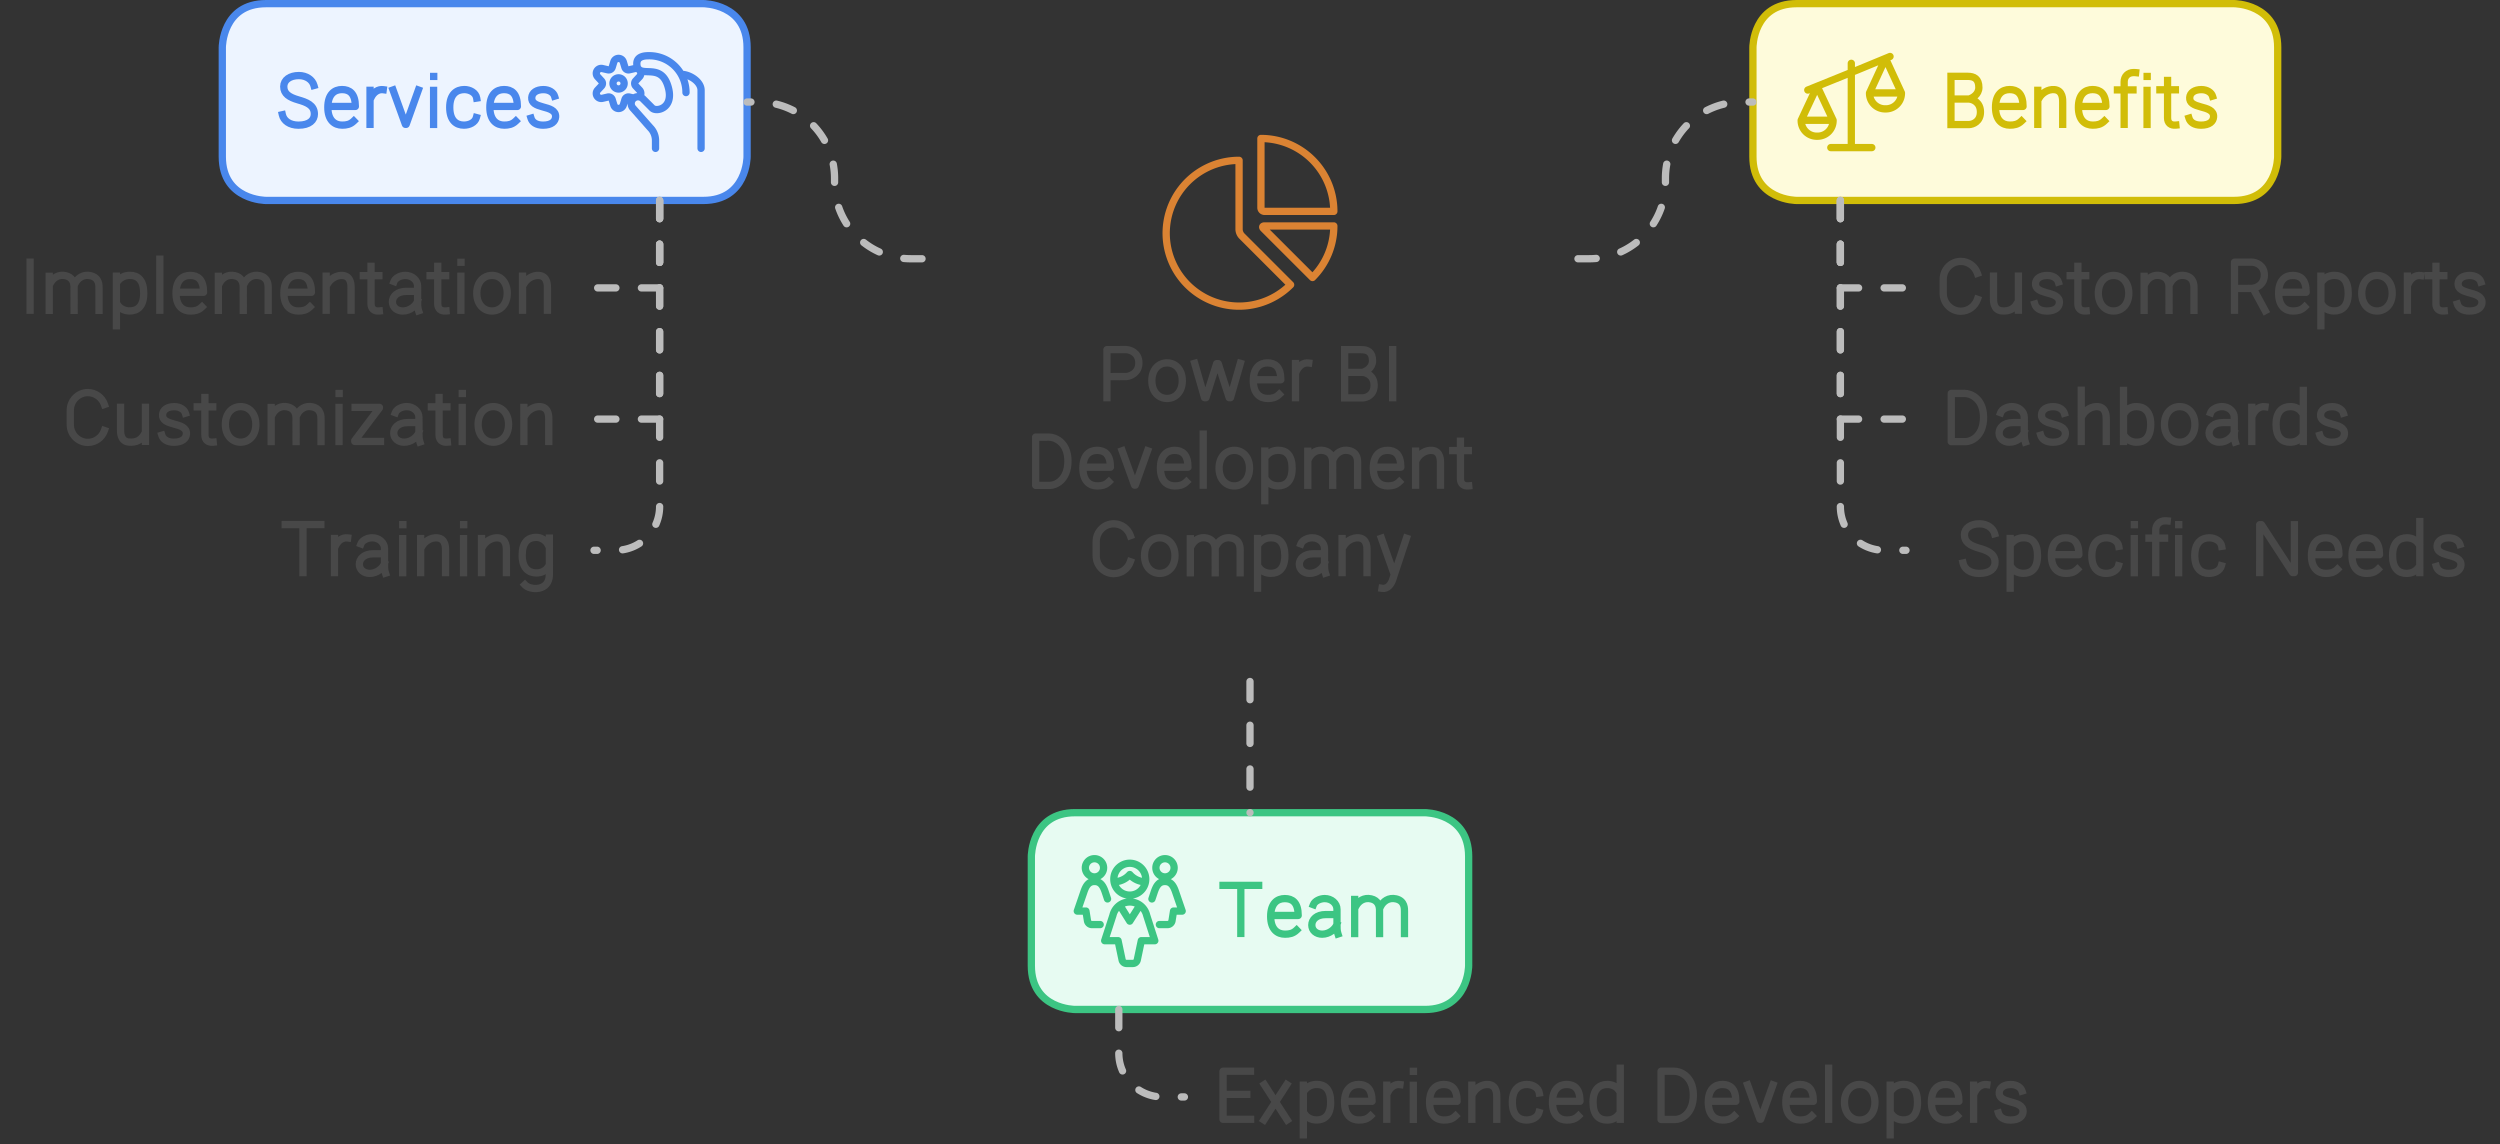 <svg width="686" height="314" viewBox="0 0 686 314" style="fill:none;stroke:none;fill-rule:evenodd;clip-rule:evenodd;stroke-linecap:round;stroke-linejoin:round;stroke-miterlimit:1.5;" version="1.1" xmlns="http://www.w3.org/2000/svg" xmlns:xlink="http://www.w3.org/1999/xlink"><rect x="0" y="0" width="686" height="314" fill="#333333" stroke="none"/><g id="blend" mix-blend-mode="multiply"><g id="g-root-ro_hsrptp14tjvnu" data-item-order="-7776" transform="matrix(1, 0, 0, 1, 60, 0)"><g id="ro_hsrptp14tjvnu-fill" stroke="none" fill="#EDF4FF" transform="matrix(1, 0, 0, 1, -11, -11)"><g xmlns="http://www.w3.org/2000/svg" transform="translate(12, 12)"><path d="M12 0 h 120 s12 0 12 12 v 30 s0 12 -12 12 h -120 s -12 0 -12 -12 v -30 s0 -12 12 -12"></path></g></g><g id="ro_hsrptp14tjvnu-stroke" fill="none" stroke-linecap="round" stroke-linejoin="round" stroke-miterlimit="1.5" stroke="#4987EC" stroke-width="2" transform="matrix(1, 0, 0, 1, -11, -11)"><g xmlns="http://www.w3.org/2000/svg" transform="translate(12, 12)"><path d="M12 0 h 120 s12 0 12 12 v 30 s0 12 -12 12 h -120 s -12 0 -12 -12 v -30 s0 -12 12 -12"></path></g></g></g><g id="g-root-ro_zs5wfx14th2bx" data-item-order="-7776" transform="matrix(1, 0, 0, 1, 480, 0)"><g id="ro_zs5wfx14th2bx-fill" stroke="none" fill="#FEFBDB" transform="matrix(1, 0, 0, 1, -11, -11)"><g xmlns="http://www.w3.org/2000/svg" transform="translate(12, 12)"><path d="M12 0 h 120 s12 0 12 12 v 30 s0 12 -12 12 h -120 s -12 0 -12 -12 v -30 s0 -12 12 -12"></path></g></g><g id="ro_zs5wfx14th2bx-stroke" fill="none" stroke-linecap="round" stroke-linejoin="round" stroke-miterlimit="1.5" stroke="#D1BD08" stroke-width="2" transform="matrix(1, 0, 0, 1, -11, -11)"><g xmlns="http://www.w3.org/2000/svg" transform="translate(12, 12)"><path d="M12 0 h 120 s12 0 12 12 v 30 s0 12 -12 12 h -120 s -12 0 -12 -12 v -30 s0 -12 12 -12"></path></g></g></g><g id="g-root-ro_qqa5bx14tearx" data-item-order="-6480" transform="matrix(1, 0, 0, 1, 282, 222)"><g id="ro_qqa5bx14tearx-fill" stroke="none" fill="#E7FBF2" transform="matrix(1, 0, 0, 1, -11, -11)"><g xmlns="http://www.w3.org/2000/svg" transform="translate(12, 12)"><path d="M12 0 h 96 s12 0 12 12 v 30 s0 12 -12 12 h -96 s -12 0 -12 -12 v -30 s0 -12 12 -12"></path></g></g><g id="ro_qqa5bx14tearx-stroke" fill="none" stroke-linecap="round" stroke-linejoin="round" stroke-miterlimit="1.5" stroke="#3CC583" stroke-width="2" transform="matrix(1, 0, 0, 1, -11, -11)"><g xmlns="http://www.w3.org/2000/svg" transform="translate(12, 12)"><path d="M12 0 h 96 s12 0 12 12 v 30 s0 12 -12 12 h -96 s -12 0 -12 -12 v -30 s0 -12 12 -12"></path></g></g></g><g id="g-root-1_18n6flp14th4p0" data-item-order="0" transform="matrix(1, 0, 0, 1, 492, 12)"><g id="1_18n6flp14th4p0-stroke" fill="none" stroke-linecap="round" stroke-linejoin="round" stroke-miterlimit="1.5" stroke="#D1BD08" stroke-width="1.6" transform="matrix(1.25, 0, 0, 1.25, -14, -11.5)"><g xmlns="http://www.w3.org/2000/svg" transform="translate(12, 10)"><path d="M12 3.5L12 22 M1 16L4.5 8.535 8 16 M4.5,19.5A3.416,3.416,0,0,0,8,16H1A3.416,3.416,0,0,0,4.5,19.5Z M23 10L19.5 2.413 16 10 M19.5,13.5A3.416,3.416,0,0,1,16,10h7A3.416,3.416,0,0,1,19.5,13.5Z M13.494 4.895L20.5 2 M2.446 9.365L13.494 4.895 M7.5 22L16.5 22"></path></g></g></g><path id="cu_4hb7gd14tjx8r" d="M73 68 L 70 68 L 69.9 68 A20.9 20.9 45 0 1 49 47.1 L 49 47 L 49 45.9 A20.9 20.9 45 0 0 28.1 25 L 28 25 L 25 25" transform="translate(180, 3)" style="fill:none;stroke-linecap:round;stroke-linejoin:round;stroke-miterlimit:1.5;stroke:#BCBCBC;stroke-width:2;stroke-dasharray:5, 7"></path><g id="g-root-2_3zlod14t5t6u" data-item-order="0" transform="matrix(1, 0, 0, 1, 318, 36)"><g id="2_3zlod14t5t6u-stroke" fill="none" stroke-linecap="round" stroke-linejoin="round" stroke-miterlimit="1.5" stroke="#DB8333" stroke-width="1" transform="matrix(2, 0, 0, 2, -25, -23)"><g xmlns="http://www.w3.org/2000/svg" transform="translate(13, 12)"><path d="M13.5,10a.5.5,0,0,0,.5.5h9.5a10,10,0,0,0-10-10Z M20.575,19.571A9.965,9.965,0,0,0,23.5,12.5H14c-.275,0-.341.159-.147.353Z M10.5,3.5a10,10,0,1,0,7.071,17.071l-6.718-6.718A1.391,1.391,0,0,1,10.5,13Z"></path></g></g></g><path id="cu_1uneq9p14tjvgh" d="M25 68 L 28 68 L 28.1 68 A20.9 20.9 -45 0 0 49 47.1 L 49 47 L 49 45.9 A20.9 20.9 -45 0 1 69.9 25 L 70 25 L 73 25" transform="translate(408, 3)" style="fill:none;stroke-linecap:round;stroke-linejoin:round;stroke-miterlimit:1.5;stroke:#BCBCBC;stroke-width:2;stroke-dasharray:5, 7"></path><g id="g-root-tx_benefits_1lymxz114th343" data-item-order="0" transform="matrix(1, 0, 0, 1, 528, 15)"><g id="tx_benefits_1lymxz114th343-stroke" fill="none" stroke-linecap="square" stroke-linejoin="miter" stroke-miterlimit="4" stroke="#D1BD08" stroke-width="2" transform="matrix(1, 0, 0, 1, -5, -8)"><g xmlns="http://www.w3.org/2000/svg" transform="translate(46, 9)"><path d="M-33.656 18.18V4.945M-33.213 11.18H-29.009M-33.213 4.945H-29.063C-27.313 4.945 -26 5.602 -26 8.008C-26 9.933 -27.787 10.925 -28.68 11.18C-27.641 11.253 -25.563 12.066 -25.563 14.734C-25.563 17.403 -27.641 18.143 -28.68 18.18H-33.213 M-14.313 17.218C-15.286 18.155 -16.311 18.339 -17.496 18.339C-19.565 18.339 -21.428 17.028 -21.428 13.456C-21.428 9.884 -19.619 8.573 -17.55 8.573C-15.482 8.573 -13.878 9.63 -13.878 13.201H-21.098 M-9.831 8.78L-9.831 18.128M-2.997 18.128V12.074C-2.997 11.362 -2.901 8.79 -5.284 8.587C-7.042 8.437 -8.731 9.562 -9.507 10.956 M8.427 17.218C7.454 18.155 6.429 18.339 5.244 18.339C3.175 18.339 1.312 17.028 1.312 13.456C1.312 9.884 3.121 8.573 5.19 8.573C7.258 8.573 8.862 9.63 8.862 13.201H1.642 M17.024 3.926C16.856 3.908 16.575 3.907 16.447 3.907C14.868 3.907 13.87 5.035 13.87 6.425V18.129M16.295 8.664H14.206M12.018 8.664H13.544 M20.168 4.971H20.192M20.152 8.804V18.145 M28.049 18.326C26.64 18.465 25.782 17.732 25.782 16.387V6.081M27.932 8.642H26.168M23.672 8.642H25.405 M38.118 10.381C37.822 9.404 36.668 8.584 35.058 8.584C33.17 8.584 31.95 9.447 31.859 10.751C31.754 12.246 32.988 12.822 34.918 13.339C36.612 13.797 38.555 14.277 38.401 16.122C38.302 17.311 37.325 18.346 34.968 18.346C33.062 18.346 31.985 17.53 31.65 16.424"></path></g></g></g><g id="g-root-tx_implemen_vccebh14th346" data-item-order="0" transform="matrix(1, 0, 0, 1, 0, 66)"><g id="tx_implemen_vccebh14th346-stroke" fill="none" stroke-linecap="square" stroke-linejoin="miter" stroke-miterlimit="4" stroke="#484848" stroke-width="2" transform="matrix(1, 0, 0, 1, -4, -7)"><g xmlns="http://www.w3.org/2000/svg" transform="translate(81, 8)"><path d="M-68.745 4.938V18.127 M-63.5 8.814L-63.5 18.162M-56.666 18.162L-56.677 11.47C-56.741 10.526 -57.108 9.078 -58.982 8.649C-60.922 8.205 -62.402 9.248 -63.138 10.595M-49.831 18.162V12.108C-49.831 11.396 -49.716 9.206 -52.147 8.649C-54.176 8.184 -55.711 9.347 -56.411 10.783 M-45.057 8.774V22.393M-44.691 10.124C-43.808 9.027 -42.627 8.558 -41.318 8.558C-39.137 8.558 -37.558 9.904 -37.558 13.476C-37.558 17.047 -39.242 18.323 -41.424 18.323C-42.695 18.323 -43.981 17.783 -44.691 16.72 M-33.144 4.125V18.126 M-21.583 17.218C-22.556 18.155 -23.581 18.339 -24.766 18.339C-26.835 18.339 -28.699 17.028 -28.699 13.456C-28.699 9.884 -26.889 8.573 -24.82 8.573C-22.752 8.573 -21.148 9.63 -21.148 13.201H-28.368 M-17.08 8.814L-17.08 18.162M-10.246 18.162L-10.257 11.47C-10.321 10.526 -10.688 9.078 -12.562 8.649C-14.502 8.205 -15.982 9.248 -16.718 10.595M-3.411 18.162V12.108C-3.411 11.396 -3.296 9.206 -5.727 8.649C-7.756 8.184 -9.29 9.347 -9.991 10.783 M8.017 17.218C7.044 18.155 6.019 18.339 4.834 18.339C2.765 18.339 0.901 17.028 0.901 13.456C0.901 9.884 2.711 8.573 4.78 8.573C6.848 8.573 8.452 9.63 8.452 13.201H1.232 M12.499 8.78L12.499 18.128M19.333 18.128V12.074C19.333 11.362 19.429 8.79 17.046 8.587C15.288 8.437 13.599 9.562 12.823 10.956 M27.079 18.326C25.67 18.465 24.812 17.732 24.812 16.387V6.081M26.962 8.642H25.198M22.702 8.642H24.435 M31.108 10.246C31.472 9.28 32.888 8.567 34.228 8.567C36.082 8.567 37.584 9.88 37.584 11.499L37.59 12.957V15.571C37.59 16.614 37.565 17.353 37.866 18.278M37.21 12.957H34.482C31.979 12.957 30.679 14.343 30.679 15.837C30.679 17.331 31.917 18.341 33.533 18.341C35.515 18.341 37.141 16.888 37.541 15.732 M45.389 18.326C43.98 18.465 43.122 17.732 43.122 16.387V6.081M45.272 8.642H43.508M41.012 8.642H42.745 M49.478 4.971H49.502M49.462 8.804V18.145 M62.187 13.457C62.187 16.522 60.316 18.34 58.008 18.34C55.7 18.34 53.829 16.522 53.829 13.457C53.829 10.392 55.7 8.573 58.008 8.573C60.316 8.573 62.187 10.392 62.187 13.457Z M66.379 8.78L66.379 18.128M73.213 18.128V12.074C73.213 11.362 73.309 8.79 70.926 8.587C69.168 8.437 67.479 9.562 66.703 10.956"></path></g></g></g><path id="cu_zlaohp14tjw8x" d="M43 25 L 43 37 L 43 109 A12 12 61 0 1 31 121 L 30.9 121 L 25 121" transform="translate(138, 30)" style="fill:none;stroke-linecap:round;stroke-linejoin:round;stroke-miterlimit:1.5;stroke:#BCBCBC;stroke-width:2;stroke-dasharray:5, 7"></path><path id="cu_18gb7nh14tjxu7" d="M43 25 L 43 55 L 43 85 L 34 85 L 25 85" transform="translate(138, 30)" style="fill:none;stroke-linecap:round;stroke-linejoin:round;stroke-miterlimit:1.5;stroke:#BCBCBC;stroke-width:2;stroke-dasharray:5, 7"></path><path id="cu_1lrrq0t14tjw98" d="M43 25 L 43 37 L 43 49 L 34 49 L 25 49" transform="translate(138, 30)" style="fill:none;stroke-linecap:round;stroke-linejoin:round;stroke-miterlimit:1.5;stroke:#BCBCBC;stroke-width:2;stroke-dasharray:5, 7"></path><path id="cu_8z04u514tjw97" d="M25 25 L 25 37 L 25 109 A12 12 45 0 0 37 121 L 37.1 121 L 43 121" transform="translate(480, 30)" style="fill:none;stroke-linecap:round;stroke-linejoin:round;stroke-miterlimit:1.5;stroke:#BCBCBC;stroke-width:2;stroke-dasharray:5, 7"></path><path id="cu_hun53114tjvgh" d="M25 25 L 25 55 L 25 85 L 34 85 L 43 85" transform="translate(480, 30)" style="fill:none;stroke-linecap:round;stroke-linejoin:round;stroke-miterlimit:1.5;stroke:#BCBCBC;stroke-width:2;stroke-dasharray:5, 7"></path><path id="cu_m9u64d14tjxty" d="M25 25 L 25 37 L 25 49 L 34 49 L 43 49" transform="translate(480, 30)" style="fill:none;stroke-linecap:round;stroke-linejoin:round;stroke-miterlimit:1.5;stroke:#BCBCBC;stroke-width:2;stroke-dasharray:5, 7"></path><g id="g-root-tx_customre_zjf98d14tij2i" data-item-order="0" transform="matrix(1, 0, 0, 1, 528, 66)"><g id="tx_customre_zjf98d14tij2i-stroke" fill="none" stroke-linecap="square" stroke-linejoin="miter" stroke-miterlimit="4" stroke="#484848" stroke-width="2" transform="matrix(1, 0, 0, 1, -7, -7)"><g xmlns="http://www.w3.org/2000/svg" transform="translate(84, 8)"><path d="M-62.398 15.13C-63.059 17.034 -64.847 18.398 -66.95 18.398C-69.615 18.398 -71.776 16.207 -71.776 13.504V9.621C-71.776 6.918 -69.615 4.727 -66.95 4.727C-64.847 4.727 -63.059 6.091 -62.398 7.995 M-51.148 18.115L-51.149 8.767M-57.983 8.767L-57.983 14.821C-57.983 15.533 -58.078 18.096 -55.696 18.308C-53.605 18.493 -52.332 17.653 -51.63 16.47 M-40.187 10.381C-40.483 9.404 -41.637 8.584 -43.247 8.584C-45.135 8.584 -46.355 9.447 -46.446 10.751C-46.551 12.246 -45.317 12.822 -43.387 13.339C-41.693 13.797 -39.75 14.277 -39.904 16.122C-40.003 17.311 -40.98 18.346 -43.337 18.346C-45.243 18.346 -46.32 17.53 -46.655 16.424 M-32.566 18.326C-33.975 18.465 -34.833 17.732 -34.833 16.387V6.081M-32.683 8.642H-34.447M-36.943 8.642H-35.21 M-20.858 13.457C-20.858 16.522 -22.729 18.34 -25.037 18.34C-27.345 18.34 -29.216 16.522 -29.216 13.457C-29.216 10.392 -27.345 8.573 -25.037 8.573C-22.729 8.573 -20.858 10.392 -20.858 13.457Z M-16.645 8.814L-16.645 18.162M-9.811 18.162L-9.822 11.47C-9.886 10.526 -10.253 9.078 -12.127 8.649C-14.067 8.205 -15.547 9.248 -16.283 10.595M-2.976 18.162V12.108C-2.976 11.396 -2.861 9.206 -5.292 8.649C-7.321 8.184 -8.855 9.347 -9.556 10.783 M8.15 18.133V4.945L12.946 4.93C14.016 4.967 16.337 5.729 16.337 8.477C16.337 11.224 14.016 12.061 12.946 12.136L8.699 12.15M16.564 18.249L13.453 12.514 M27.372 17.218C26.399 18.155 25.374 18.339 24.189 18.339C22.12 18.339 20.257 17.028 20.257 13.456C20.257 9.884 22.066 8.573 24.135 8.573C26.203 8.573 27.807 9.63 27.807 13.201H20.587 M31.848 8.774V22.393M32.214 10.124C33.097 9.027 34.278 8.558 35.587 8.558C37.768 8.558 39.347 9.904 39.347 13.476C39.347 17.047 37.663 18.323 35.481 18.323C34.21 18.323 32.924 17.783 32.214 16.72 M51.422 13.457C51.422 16.522 49.551 18.34 47.243 18.34C44.935 18.34 43.064 16.522 43.064 13.457C43.064 10.392 44.935 8.573 47.243 8.573C49.551 8.573 51.422 10.392 51.422 13.457Z M59.22 8.609C57.839 8.419 56.591 9.319 55.949 10.619M55.594 8.773V18.123 M65.694 18.326C64.285 18.465 63.427 17.732 63.427 16.387V6.081M65.577 8.642H63.813M61.317 8.642H63.05 M75.763 10.381C75.467 9.404 74.313 8.584 72.703 8.584C70.815 8.584 69.595 9.447 69.504 10.751C69.399 12.246 70.633 12.822 72.563 13.339C74.257 13.797 76.2 14.277 76.046 16.122C75.947 17.311 74.97 18.346 72.613 18.346C70.707 18.346 69.63 17.53 69.295 16.424"></path></g></g></g><g id="g-root-tx_customiz_8vvrel14tigwf" data-item-order="0" transform="matrix(1, 0, 0, 1, 12, 102)"><g id="tx_customiz_8vvrel14tigwf-stroke" fill="none" stroke-linecap="square" stroke-linejoin="miter" stroke-miterlimit="4" stroke="#484848" stroke-width="2" transform="matrix(1, 0, 0, 1, -5, -7)"><g xmlns="http://www.w3.org/2000/svg" transform="translate(76, 8)"><path d="M-54.338 15.13C-54.999 17.034 -56.787 18.398 -58.89 18.398C-61.555 18.398 -63.716 16.207 -63.716 13.504V9.621C-63.716 6.918 -61.555 4.727 -58.89 4.727C-56.787 4.727 -54.999 6.091 -54.338 7.995 M-43.088 18.115L-43.089 8.767M-49.923 8.767L-49.923 14.821C-49.923 15.533 -50.018 18.096 -47.636 18.308C-45.545 18.493 -44.272 17.653 -43.57 16.47 M-32.127 10.381C-32.423 9.404 -33.577 8.584 -35.187 8.584C-37.075 8.584 -38.295 9.447 -38.386 10.751C-38.491 12.246 -37.257 12.822 -35.327 13.339C-33.633 13.797 -31.69 14.277 -31.844 16.122C-31.943 17.311 -32.92 18.346 -35.277 18.346C-37.183 18.346 -38.26 17.53 -38.595 16.424 M-24.506 18.326C-25.915 18.465 -26.773 17.732 -26.773 16.387V6.081M-24.623 8.642H-26.387M-28.883 8.642H-27.15 M-12.798 13.457C-12.798 16.522 -14.669 18.34 -16.977 18.34C-19.285 18.34 -21.156 16.522 -21.156 13.457C-21.156 10.392 -19.285 8.573 -16.977 8.573C-14.669 8.573 -12.798 10.392 -12.798 13.457Z M-8.585 8.814L-8.585 18.162M-1.751 18.162L-1.762 11.47C-1.826 10.526 -2.193 9.078 -4.067 8.649C-6.007 8.205 -7.487 9.248 -8.223 10.595M5.084 18.162V12.108C5.084 11.396 5.199 9.206 2.768 8.649C0.739 8.184 -0.796 9.347 -1.496 10.783 M10.043 4.971H10.067M10.027 8.804V18.145 M14.434 8.78H21.111V8.936L14.349 17.904V18.128L21.404 18.128 M25.473 10.246C25.837 9.28 27.253 8.567 28.593 8.567C30.447 8.567 31.949 9.88 31.949 11.499L31.955 12.957V15.571C31.955 16.614 31.93 17.353 32.232 18.278M31.575 12.957H28.847C26.344 12.957 25.044 14.343 25.044 15.837C25.044 17.331 26.282 18.341 27.898 18.341C29.88 18.341 31.506 16.888 31.906 15.732 M39.754 18.326C38.345 18.465 37.487 17.732 37.487 16.387V6.081M39.637 8.642H37.873M35.377 8.642H37.11 M43.843 4.971H43.867M43.827 8.804V18.145 M56.552 13.457C56.552 16.522 54.681 18.34 52.373 18.34C50.065 18.34 48.194 16.522 48.194 13.457C48.194 10.392 50.065 8.573 52.373 8.573C54.681 8.573 56.552 10.392 56.552 13.457Z M60.744 8.78L60.744 18.128M67.578 18.128V12.074C67.578 11.362 67.674 8.79 65.291 8.587C63.533 8.437 61.844 9.562 61.068 10.956"></path></g></g></g><g id="g-root-tx_powerbid_v5h6d914t5vkd" data-item-order="0" transform="matrix(1, 0, 0, 1, 276, 90)"><g id="tx_powerbid_v5h6d914t5vkd-stroke" fill="none" stroke-linecap="square" stroke-linejoin="miter" stroke-miterlimit="4" stroke="#484848" stroke-width="2" transform="matrix(1, 0, 0, 1, -4, -7)"><g xmlns="http://www.w3.org/2000/svg" transform="translate(69, 8)"><path d="M-37.254 18.131V4.944L-31.975 4.928C-30.877 4.967 -28.492 5.749 -28.492 8.572C-28.492 11.394 -30.877 12.254 -31.975 12.331L-36.726 12.345 M-16.578 13.457C-16.578 16.522 -18.449 18.34 -20.757 18.34C-23.065 18.34 -24.936 16.522 -24.936 13.457C-24.936 10.392 -23.065 8.573 -20.757 8.573C-18.449 8.573 -16.578 10.392 -16.578 13.457Z M-13.187 8.69L-10.472 18.119L-10.094 18.119L-7.152 8.782H-6.717L-3.711 18.119H-3.361L-0.644 8.69 M10.022 17.218C9.049 18.155 8.024 18.339 6.839 18.339C4.77 18.339 2.906 17.028 2.906 13.456C2.906 9.884 4.716 8.573 6.785 8.573C8.853 8.573 10.457 9.63 10.457 13.201H3.237 M18.11 8.609C16.729 8.419 15.481 9.319 14.839 10.619M14.484 8.773V18.123 M27.969 18.18V4.945M28.412 11.18H32.616M28.412 4.945H32.562C34.312 4.945 35.625 5.602 35.625 8.008C35.625 9.933 33.838 10.925 32.945 11.18C33.984 11.253 36.062 12.066 36.062 14.734C36.062 17.403 33.984 18.143 32.945 18.18H28.412 M41.15 4.938V18.127 M-52.808 42.18L-56.817 42.183V28.948C-55.87 28.948 -54.591 28.946 -53.191 28.946C-51.738 28.91 -47.958 30.173 -47.958 35.511C-47.958 40.848 -51.483 42.18 -52.808 42.18Z M-36.738 41.218C-37.711 42.155 -38.736 42.339 -39.921 42.339C-41.99 42.339 -43.853 41.028 -43.853 37.456C-43.853 33.884 -42.044 32.573 -39.975 32.573C-37.907 32.573 -36.303 33.63 -36.303 37.201H-43.523 M-26.102 32.691L-29.472 42.119L-29.673 42.119L-33.077 32.691 M-15.458 41.218C-16.431 42.155 -17.456 42.339 -18.641 42.339C-20.71 42.339 -22.574 41.028 -22.574 37.456C-22.574 33.884 -20.764 32.573 -18.695 32.573C-16.627 32.573 -15.023 33.63 -15.023 37.201H-22.243 M-10.839 28.125V42.126 M1.872 37.457C1.872 40.522 0.001 42.34 -2.307 42.34C-4.615 42.34 -6.486 40.522 -6.486 37.457C-6.486 34.392 -4.615 32.573 -2.307 32.573C0.001 32.573 1.872 34.392 1.872 37.457Z M6.058 32.774V46.393M6.424 34.124C7.307 33.027 8.488 32.558 9.797 32.558C11.978 32.558 13.557 33.904 13.557 37.476C13.557 41.047 11.873 42.323 9.691 42.323C8.42 42.323 7.134 41.783 6.424 40.719 M17.855 32.814L17.855 42.162M24.689 42.162L24.678 35.47C24.614 34.526 24.247 33.078 22.373 32.649C20.433 32.205 18.953 33.248 18.217 34.595M31.524 42.162V36.108C31.524 35.396 31.639 33.206 29.208 32.649C27.179 32.184 25.645 33.347 24.944 34.783 M42.952 41.218C41.979 42.155 40.954 42.339 39.769 42.339C37.7 42.339 35.837 41.028 35.837 37.456C35.837 33.884 37.646 32.573 39.715 32.573C41.783 32.573 43.387 33.63 43.387 37.201H36.167 M47.434 32.78L47.434 42.128M54.268 42.128V36.074C54.268 35.362 54.364 32.79 51.981 32.587C50.223 32.437 48.534 33.562 47.758 34.956 M62.014 42.326C60.605 42.465 59.747 41.732 59.747 40.387V30.081M61.897 32.642H60.133M57.637 32.642H59.37 M-30.828 63.13C-31.489 65.034 -33.277 66.398 -35.38 66.398C-38.045 66.398 -40.206 64.207 -40.206 61.504V57.621C-40.206 54.918 -38.045 52.727 -35.38 52.727C-33.277 52.727 -31.489 54.091 -30.828 55.995 M-18.588 61.457C-18.588 64.522 -20.459 66.34 -22.767 66.34C-25.075 66.34 -26.946 64.522 -26.946 61.457C-26.946 58.392 -25.075 56.573 -22.767 56.573C-20.459 56.573 -18.588 58.392 -18.588 61.457Z M-14.375 56.814L-14.375 66.162M-7.541 66.162L-7.552 59.47C-7.616 58.526 -7.983 57.078 -9.857 56.649C-11.797 56.205 -13.277 57.248 -14.013 58.595M-0.706 66.162V60.108C-0.706 59.396 -0.591 57.206 -3.022 56.649C-5.051 56.184 -6.586 57.347 -7.286 58.783 M4.068 56.774V70.393M4.434 58.124C5.317 57.027 6.498 56.558 7.807 56.558C9.988 56.558 11.567 57.904 11.567 61.476C11.567 65.047 9.883 66.323 7.701 66.323C6.43 66.323 5.144 65.783 4.434 64.719 M15.963 58.246C16.327 57.28 17.743 56.567 19.083 56.567C20.937 56.567 22.439 57.88 22.439 59.499L22.445 60.957V63.571C22.445 64.614 22.42 65.353 22.721 66.278M22.065 60.957H19.337C16.834 60.957 15.534 62.343 15.534 63.837C15.534 65.332 16.772 66.341 18.388 66.341C20.37 66.341 21.996 64.888 22.396 63.732 M27.274 56.78L27.274 66.128M34.108 66.128V60.074C34.108 59.362 34.204 56.79 31.821 56.587C30.063 56.437 28.374 57.562 27.598 58.956 M38.234 70.437C39.788 70.683 40.71 69.233 41.067 68.286L44.918 56.691M38.058 56.691L41.399 66.1"></path></g></g></g><g id="g-root-tx_experien_1q5psvx14tij2h" data-item-order="0" transform="matrix(1, 0, 0, 1, 330, 288)"><g id="tx_experien_1q5psvx14tij2h-stroke" fill="none" stroke-linecap="square" stroke-linejoin="miter" stroke-miterlimit="4" stroke="#484848" stroke-width="2" transform="matrix(1, 0, 0, 1, -7, -7)"><g xmlns="http://www.w3.org/2000/svg" transform="translate(120, 8)"><path d="M-99.828 18.137L-107.391 18.142V4.95C-106.443 4.95 -101.269 4.95 -99.869 4.95M-100.881 11.297H-106.927 M-96.067 8.611L-93.076 13.243M-89.804 18.31L-92.901 13.514M-89.915 8.611L-96.178 18.31 M-85.362 8.774V22.393M-84.996 10.124C-84.113 9.027 -82.932 8.558 -81.623 8.558C-79.442 8.558 -77.863 9.904 -77.863 13.476C-77.863 17.047 -79.547 18.323 -81.729 18.323C-83 18.323 -84.286 17.783 -84.996 16.72 M-66.938 17.218C-67.911 18.155 -68.936 18.339 -70.121 18.339C-72.19 18.339 -74.054 17.028 -74.054 13.456C-74.054 9.884 -72.244 8.573 -70.175 8.573C-68.107 8.573 -66.503 9.63 -66.503 13.201H-73.723 M-58.85 8.609C-60.231 8.419 -61.479 9.319 -62.121 10.619M-62.476 8.773V18.123 M-55.167 4.971H-55.143M-55.183 8.804V18.145 M-43.608 17.218C-44.581 18.155 -45.606 18.339 -46.791 18.339C-48.86 18.339 -50.724 17.028 -50.724 13.456C-50.724 9.884 -48.914 8.573 -46.845 8.573C-44.777 8.573 -43.173 9.63 -43.173 13.201H-50.393 M-39.126 8.78L-39.126 18.128M-32.292 18.128V12.074C-32.292 11.362 -32.196 8.79 -34.579 8.587C-36.337 8.437 -38.026 9.562 -38.802 10.956 M-20.703 16.254C-21.075 17.649 -22.643 18.339 -24.112 18.339C-26.249 18.339 -28.015 17.028 -28.015 13.456C-28.015 9.884 -26.146 8.573 -24.008 8.573C-22.501 8.573 -20.851 9.41 -20.618 10.915 M-9.888 17.218C-10.861 18.155 -11.886 18.339 -13.071 18.339C-15.14 18.339 -17.004 17.028 -17.004 13.456C-17.004 9.884 -15.194 8.573 -13.125 8.573C-11.057 8.573 -9.453 9.63 -9.453 13.201H-16.673 M1.595 18.124V4.123M1.235 16.773C0.373 17.871 -0.725 18.34 -2.035 18.34C-4.216 18.34 -5.868 17.029 -5.868 13.458C-5.868 9.886 -4.111 8.575 -1.929 8.575C-0.66 8.575 0.55 9.114 1.235 10.175 M16.802 18.18L12.793 18.183V4.948C13.74 4.948 15.019 4.946 16.419 4.946C17.872 4.91 21.652 6.173 21.652 11.511C21.652 16.848 18.127 18.18 16.802 18.18Z M32.872 17.218C31.899 18.155 30.874 18.339 29.688 18.339C27.62 18.339 25.756 17.028 25.756 13.456C25.756 9.884 27.566 8.573 29.635 8.573C31.703 8.573 33.307 9.63 33.307 13.201H26.087 M43.508 8.691L40.138 18.119L39.937 18.119L36.533 8.691 M54.152 17.218C53.179 18.155 52.154 18.339 50.968 18.339C48.9 18.339 47.036 17.028 47.036 13.456C47.036 9.884 48.846 8.573 50.915 8.573C52.983 8.573 54.587 9.63 54.587 13.201H47.367 M58.771 4.125V18.126 M71.482 13.457C71.482 16.522 69.611 18.34 67.303 18.34C64.995 18.34 63.124 16.522 63.124 13.457C63.124 10.392 64.995 8.573 67.303 8.573C69.611 8.573 71.482 10.392 71.482 13.457Z M75.668 8.774V22.393M76.034 10.124C76.917 9.027 78.098 8.558 79.407 8.558C81.588 8.558 83.167 9.904 83.167 13.476C83.167 17.047 81.483 18.323 79.301 18.323C78.03 18.323 76.744 17.783 76.034 16.72 M94.092 17.218C93.119 18.155 92.094 18.339 90.909 18.339C88.84 18.339 86.977 17.028 86.977 13.456C86.977 9.884 88.786 8.573 90.855 8.573C92.923 8.573 94.527 9.63 94.527 13.201H87.307 M102.18 8.609C100.799 8.419 99.551 9.319 98.909 10.619M98.554 8.773V18.123 M111.843 10.381C111.547 9.404 110.393 8.584 108.783 8.584C106.895 8.584 105.675 9.447 105.584 10.751C105.479 12.246 106.713 12.822 108.643 13.339C110.337 13.797 112.28 14.277 112.126 16.122C112.027 17.311 111.05 18.346 108.693 18.346C106.787 18.346 105.71 17.53 105.375 16.424"></path></g></g></g><g id="g-root-tx_training_4g29a514tihoo" data-item-order="0" transform="matrix(1, 0, 0, 1, 72, 138)"><g id="tx_training_4g29a514tihoo-stroke" fill="none" stroke-linecap="square" stroke-linejoin="miter" stroke-miterlimit="4" stroke="#484848" stroke-width="2" transform="matrix(1, 0, 0, 1, -6, -7)"><g xmlns="http://www.w3.org/2000/svg" transform="translate(47, 8)"><path d="M-24.957 4.945C-28.22 4.945 -31.483 4.95 -34.746 4.95M-29.86 18.124V5.456 M-17.595 8.609C-18.976 8.419 -20.224 9.319 -20.866 10.619M-21.221 8.773V18.123 M-13.972 10.246C-13.608 9.28 -12.192 8.567 -10.852 8.567C-8.998 8.567 -7.496 9.88 -7.496 11.499L-7.49 12.957V15.571C-7.49 16.614 -7.515 17.353 -7.213 18.278M-7.87 12.957H-10.598C-13.101 12.957 -14.401 14.343 -14.401 15.837C-14.401 17.331 -13.163 18.341 -11.547 18.341C-9.565 18.341 -7.939 16.888 -7.539 15.732 M-2.482 4.971H-2.458M-2.498 8.804V18.145 M2.429 8.78L2.429 18.128M9.263 18.128V12.074C9.263 11.362 9.359 8.79 6.976 8.587C5.218 8.437 3.529 9.562 2.753 10.956 M14.218 4.971H14.242M14.202 8.804V18.145 M19.129 8.78L19.129 18.128M25.963 18.128V12.074C25.963 11.362 26.059 8.79 23.676 8.587C21.918 8.437 20.229 9.562 19.453 10.956 M37.749 8.652V18.654C37.749 23.351 32.456 23.001 31.021 21.47M37.415 16.573C36.735 17.661 35.511 18.214 34.225 18.214C32.044 18.214 30.287 16.903 30.287 13.331C30.287 9.76 31.938 8.449 34.12 8.449C35.388 8.449 36.693 9.129 37.415 10.502"></path></g></g></g><g id="g-root-tx_specific_1hby7wd14tiivg" data-item-order="0" transform="matrix(1, 0, 0, 1, 528, 138)"><g id="tx_specific_1hby7wd14tiivg-stroke" fill="none" stroke-linecap="square" stroke-linejoin="miter" stroke-miterlimit="4" stroke="#484848" stroke-width="2" transform="matrix(1, 0, 0, 1, -2, -8)"><g xmlns="http://www.w3.org/2000/svg" transform="translate(79, 9)"><path d="M-57.674 7.457C-58.105 5.893 -59.725 4.732 -61.814 4.732C-64.262 4.732 -65.963 5.931 -65.963 7.754C-65.963 9.724 -64.499 10.685 -61.994 11.406C-59.797 12.045 -57.56 12.812 -57.56 15.288C-57.56 16.951 -58.873 18.346 -61.93 18.346C-64.402 18.346 -65.983 17.106 -66.347 15.483 M-53.407 8.774V22.393M-53.041 10.124C-52.158 9.027 -50.977 8.558 -49.668 8.558C-47.487 8.558 -45.908 9.904 -45.908 13.476C-45.908 17.047 -47.592 18.323 -49.774 18.323C-51.045 18.323 -52.331 17.783 -53.041 16.72 M-34.983 17.218C-35.956 18.155 -36.981 18.339 -38.166 18.339C-40.235 18.339 -42.098 17.028 -42.098 13.456C-42.098 9.884 -40.289 8.573 -38.22 8.573C-36.152 8.573 -34.548 9.63 -34.548 13.201H-41.768 M-23.688 16.254C-24.06 17.649 -25.628 18.339 -27.097 18.339C-29.234 18.339 -31 17.028 -31 13.456C-31 9.884 -29.131 8.573 -26.993 8.573C-25.486 8.573 -23.836 9.41 -23.603 10.915 M-19.342 4.971H-19.318M-19.358 8.804V18.145 M-10.316 3.926C-10.484 3.908 -10.765 3.907 -10.893 3.907C-12.472 3.907 -13.47 5.035 -13.47 6.425V18.129M-11.045 8.664H-13.134M-15.322 8.664H-13.796 M-7.172 4.971H-7.148M-7.188 8.804V18.145 M4.552 16.254C4.18 17.649 2.612 18.339 1.143 18.339C-0.994 18.339 -2.76 17.028 -2.76 13.456C-2.76 9.884 -0.891 8.573 1.247 8.573C2.754 8.573 4.404 9.41 4.637 10.915 M15.066 18.116L15.064 4.98L15.556 4.979L24.11 18.117H24.583V4.979 M36.377 17.218C35.404 18.155 34.379 18.339 33.194 18.339C31.125 18.339 29.262 17.028 29.262 13.456C29.262 9.884 31.071 8.573 33.14 8.573C35.208 8.573 36.812 9.63 36.812 13.201H29.592 M47.507 17.218C46.534 18.155 45.509 18.339 44.324 18.339C42.255 18.339 40.392 17.028 40.392 13.456C40.392 9.884 42.201 8.573 44.27 8.573C46.338 8.573 47.942 9.63 47.942 13.201H40.722 M58.99 18.124V4.123M58.63 16.773C57.768 17.871 56.67 18.34 55.36 18.34C53.179 18.34 51.527 17.029 51.527 13.458C51.527 9.886 53.284 8.575 55.466 8.575C56.735 8.575 57.945 9.114 58.63 10.175 M69.998 10.381C69.702 9.404 68.548 8.584 66.938 8.584C65.05 8.584 63.83 9.447 63.739 10.751C63.634 12.246 64.868 12.822 66.798 13.339C68.492 13.797 70.435 14.277 70.281 16.122C70.182 17.311 69.205 18.346 66.848 18.346C64.942 18.346 63.865 17.53 63.53 16.424"></path></g></g></g><path id="cu_246f114tjuva" d="M25 25 L 25 43 L 25 61" transform="translate(318, 162)" style="fill:none;stroke-linecap:round;stroke-linejoin:round;stroke-miterlimit:1.5;stroke:#BCBCBC;stroke-width:2;stroke-dasharray:5, 7"></path><g id="g-root-tx_services_18f29h914tjvns" data-item-order="0" transform="matrix(1, 0, 0, 1, 72, 15)"><g id="tx_services_18f29h914tjvns-stroke" fill="none" stroke-linecap="square" stroke-linejoin="miter" stroke-miterlimit="4" stroke="#4987EC" stroke-width="2" transform="matrix(1, 0, 0, 1, -7, -7)"><g xmlns="http://www.w3.org/2000/svg" transform="translate(48, 8)"><path d="M-26.849 7.457C-27.28 5.893 -28.9 4.732 -30.989 4.732C-33.437 4.732 -35.138 5.931 -35.138 7.754C-35.138 9.724 -33.674 10.685 -31.169 11.406C-28.972 12.045 -26.735 12.812 -26.735 15.288C-26.735 16.951 -28.048 18.346 -31.105 18.346C-33.577 18.346 -35.158 17.106 -35.522 15.483 M-15.928 17.218C-16.901 18.155 -17.926 18.339 -19.111 18.339C-21.18 18.339 -23.043 17.028 -23.043 13.456C-23.043 9.884 -21.234 8.573 -19.165 8.573C-17.097 8.573 -15.493 9.63 -15.493 13.201H-22.713 M-7.84 8.609C-9.221 8.419 -10.469 9.319 -11.111 10.619M-11.466 8.773V18.123 M1.818 8.691L-1.552 18.119L-1.753 18.119L-5.157 8.691 M5.993 4.971H6.017M5.977 8.804V18.145 M17.717 16.254C17.345 17.649 15.777 18.339 14.308 18.339C12.171 18.339 10.405 17.028 10.405 13.456C10.405 9.884 12.274 8.573 14.412 8.573C15.919 8.573 17.569 9.41 17.802 10.915 M28.532 17.218C27.559 18.155 26.534 18.339 25.349 18.339C23.28 18.339 21.417 17.028 21.417 13.456C21.417 9.884 23.226 8.573 25.295 8.573C27.363 8.573 28.967 9.63 28.967 13.201H21.747 M39.173 10.381C38.877 9.404 37.723 8.584 36.113 8.584C34.225 8.584 33.005 9.447 32.914 10.751C32.809 12.246 34.043 12.822 35.973 13.339C37.667 13.797 39.61 14.277 39.456 16.122C39.357 17.311 38.38 18.346 36.023 18.346C34.117 18.346 33.04 17.53 32.705 16.424"></path></g></g></g><g id="g-root-grou_1cwr6v114tebk4" data-item-order="0" transform="matrix(1, 0, 0, 1, 294, 234)"><g id="grou_1cwr6v114tebk4-stroke" fill="none" stroke-linecap="round" stroke-linejoin="round" stroke-miterlimit="1.5" stroke="#3CC583" stroke-width="1.6" transform="matrix(1.25, 0, 0, 1.25, -14, -14)"><g xmlns="http://www.w3.org/2000/svg" transform="translate(12, 12)"><path d="M5.508,14.962h-1.8a1,1,0,0,1-.987-.842L2.38,12H.488L1.907,7.866C2.38,6.446,2.966,5.5,4.273,5.5s1.892.946,2.365,2.366l.488,1.463 M2.258 2.5a2 2 0 1 0 4 0a2 2 0 1 0 -4 0 M18.508,14.962h1.786a1,1,0,0,0,.987-.842L21.62,12h1.892L22.093,7.866C21.62,6.446,21.034,5.5,19.727,5.5s-1.892.946-2.365,2.366l-.49,1.468 M17.742 2.5a2 2 0 1 0 4 0a2 2 0 1 0 -4 0 M8.51 5a3.5 3.5 0 1 0 7 0a3.5 3.5 0 1 0 -7 0 M8.557,5.577a4.638,4.638,0,0,0,3.453-1.6,4.632,4.632,0,0,0,3.452,1.6 M14.227 10.715L12.01 14.206L9.812 10.701 M12.01,10a3.8,3.8,0,0,1,3.7,2.918L17.5,18.5H14.543l-.886,4.206a1,1,0,0,1-.979.794H11.3a1,1,0,0,1-.978-.794L9.435,18.5H6.5l1.815-5.582A3.8,3.8,0,0,1,12.01,10Z"></path></g></g></g><g id="g-root-tx_team_1hckozh14tearv" data-item-order="0" transform="matrix(1, 0, 0, 1, 330, 237)"><g id="tx_team_1hckozh14tearv-stroke" fill="none" stroke-linecap="square" stroke-linejoin="miter" stroke-miterlimit="4" stroke="#3CC583" stroke-width="2" transform="matrix(1, 0, 0, 1, -7, -7)"><g xmlns="http://www.w3.org/2000/svg" transform="translate(36, 8)"><path d="M-13.617 4.945C-16.88 4.945 -20.143 4.95 -23.406 4.95M-18.52 18.124V5.456 M-3.213 17.218C-4.186 18.155 -5.211 18.339 -6.396 18.339C-8.465 18.339 -10.329 17.028 -10.329 13.456C-10.329 9.884 -8.519 8.573 -6.45 8.573C-4.382 8.573 -2.778 9.63 -2.778 13.201H-9.998 M1.388 10.246C1.752 9.28 3.168 8.567 4.508 8.567C6.362 8.567 7.864 9.88 7.864 11.499L7.87 12.957V15.571C7.87 16.614 7.845 17.353 8.146 18.278M7.49 12.957H4.762C2.259 12.957 0.959 14.343 0.959 15.837C0.959 17.331 2.197 18.341 3.813 18.341C5.795 18.341 7.421 16.888 7.821 15.732 M12.72 8.814L12.72 18.162M19.554 18.162L19.543 11.47C19.479 10.526 19.112 9.078 17.238 8.649C15.298 8.205 13.818 9.248 13.082 10.595M26.389 18.162V12.108C26.389 11.396 26.504 9.206 24.073 8.649C22.044 8.184 20.509 9.347 19.809 10.783"></path></g></g></g><path id="cu_qpno8t14tjx1n" d="M25 25 L 25 28 L 25 37 A12 12 45 0 0 37 49 L 37.1 49 L 43 49" transform="translate(282, 252)" style="fill:none;stroke-linecap:round;stroke-linejoin:round;stroke-miterlimit:1.5;stroke:#BCBCBC;stroke-width:2;stroke-dasharray:5, 7"></path><g id="g-root-hand_qoeq2l14tjuv5" data-item-order="0" transform="matrix(1, 0, 0, 1, 162, 12)"><g id="hand_qoeq2l14tjuv5-stroke" fill="none" stroke-linecap="round" stroke-linejoin="round" stroke-miterlimit="1.5" stroke="#4987EC" stroke-width="1.6" transform="matrix(1.25, 0, 0, 1.25, -14, -12.75)"><g xmlns="http://www.w3.org/2000/svg" transform="translate(12, 11)"><path d="M20.188,9.918a8.065,8.065,0,0,0-8.2-8.086c-1.217,0-3.03.271-2.5,2.466h0c.914,2.477,5.443-1.15,6.882,4.741,1.07,4.379-2.693,5.189-3.593,4.289l-2.055-2.055A1.5,1.5,0,1,0,8.6,13.394l3.728,4.224A4,4,0,0,1,13.5,20.446v1.722 M19.2,5.927c1.794,0,4.3,1.582,4.3,3.491v12.75 M4.165 7.914a1.223 1.223 0 1 0 2.446 0a1.223 1.223 0 1 0 -2.446 0 M8.752,11.139l-1.009-.233a.809.809,0,0,0-.957.554l-.36,1.185a1.085,1.085,0,0,1-2.078,0L3.989,11.46a.809.809,0,0,0-.957-.554l-1.2.278A1.092,1.092,0,0,1,.793,9.375l.839-.9a.818.818,0,0,0,0-1.111L.793,6.454a1.092,1.092,0,0,1,1.04-1.809l1.2.278a.809.809,0,0,0,.956-.555l.36-1.184a1.085,1.085,0,0,1,2.074,0l.36,1.184a.81.81,0,0,0,.957.555l1.2-.278A1.092,1.092,0,0,1,9.982,6.454l-.839.905a.816.816,0,0,0,0,1.111l.839.9a1.092,1.092,0,0,1,0,1.492"></path></g></g></g><g id="g-root-tx_dashboar_hsrptp14tii9v" data-item-order="0" transform="matrix(1, 0, 0, 1, 528, 102)"><g id="tx_dashboar_hsrptp14tii9v-stroke" fill="none" stroke-linecap="square" stroke-linejoin="miter" stroke-miterlimit="4" stroke="#484848" stroke-width="2" transform="matrix(1, 0, 0, 1, -5, -7)"><g xmlns="http://www.w3.org/2000/svg" transform="translate(64, 8)"><path d="M-47.563 18.18L-51.572 18.183V4.948C-50.625 4.948 -49.346 4.946 -47.946 4.946C-46.493 4.91 -42.713 6.173 -42.713 11.511C-42.713 16.848 -46.238 18.18 -47.563 18.18Z M-38.022 10.246C-37.658 9.28 -36.242 8.567 -34.902 8.567C-33.048 8.567 -31.546 9.88 -31.546 11.499L-31.54 12.957V15.571C-31.54 16.614 -31.565 17.353 -31.264 18.278M-31.92 12.957H-34.648C-37.151 12.957 -38.451 14.343 -38.451 15.837C-38.451 17.331 -37.213 18.341 -35.597 18.341C-33.615 18.341 -31.989 16.888 -31.589 15.732 M-20.552 10.381C-20.848 9.404 -22.002 8.584 -23.612 8.584C-25.5 8.584 -26.72 9.447 -26.811 10.751C-26.916 12.246 -25.682 12.822 -23.752 13.339C-22.058 13.797 -20.115 14.277 -20.269 16.122C-20.368 17.311 -21.345 18.346 -23.702 18.346C-25.608 18.346 -26.685 17.53 -27.02 16.424 M-15.912 4.086V18.128M-9.048 18.128V12.074C-9.048 11.363 -8.952 8.791 -11.345 8.587C-13.099 8.439 -14.784 9.547 -15.571 10.928 M-4.305 18.124V4.123M-3.922 10.138C-3.232 9.102 -2.036 8.575 -0.781 8.575C1.4 8.575 3.157 9.886 3.157 13.458C3.157 17.029 1.505 18.34 -0.676 18.34C-1.973 18.34 -3.063 17.88 -3.922 16.803 M15.287 13.457C15.287 16.522 13.416 18.34 11.108 18.34C8.8 18.34 6.929 16.522 6.929 13.457C6.929 10.392 8.8 8.573 11.108 8.573C13.416 8.573 15.287 10.392 15.287 13.457Z M19.598 10.246C19.962 9.28 21.378 8.567 22.718 8.567C24.572 8.567 26.074 9.88 26.074 11.499L26.08 12.957V15.571C26.08 16.614 26.055 17.353 26.357 18.278M25.7 12.957H22.972C20.469 12.957 19.169 14.343 19.169 15.837C19.169 17.331 20.407 18.341 22.023 18.341C24.005 18.341 25.631 16.888 26.031 15.732 M34.515 8.609C33.134 8.419 31.886 9.319 31.244 10.619M30.889 8.773V18.123 M45.02 18.124V4.123M44.66 16.773C43.798 17.871 42.7 18.34 41.39 18.34C39.209 18.34 37.557 17.029 37.557 13.458C37.557 9.886 39.314 8.575 41.496 8.575C42.765 8.575 43.975 9.114 44.66 10.175 M56.028 10.381C55.732 9.404 54.578 8.584 52.968 8.584C51.08 8.584 49.86 9.447 49.769 10.751C49.664 12.246 50.898 12.822 52.828 13.339C54.522 13.797 56.465 14.277 56.311 16.122C56.212 17.311 55.235 18.346 52.878 18.346C50.972 18.346 49.895 17.53 49.56 16.424"></path></g></g></g></g></svg>